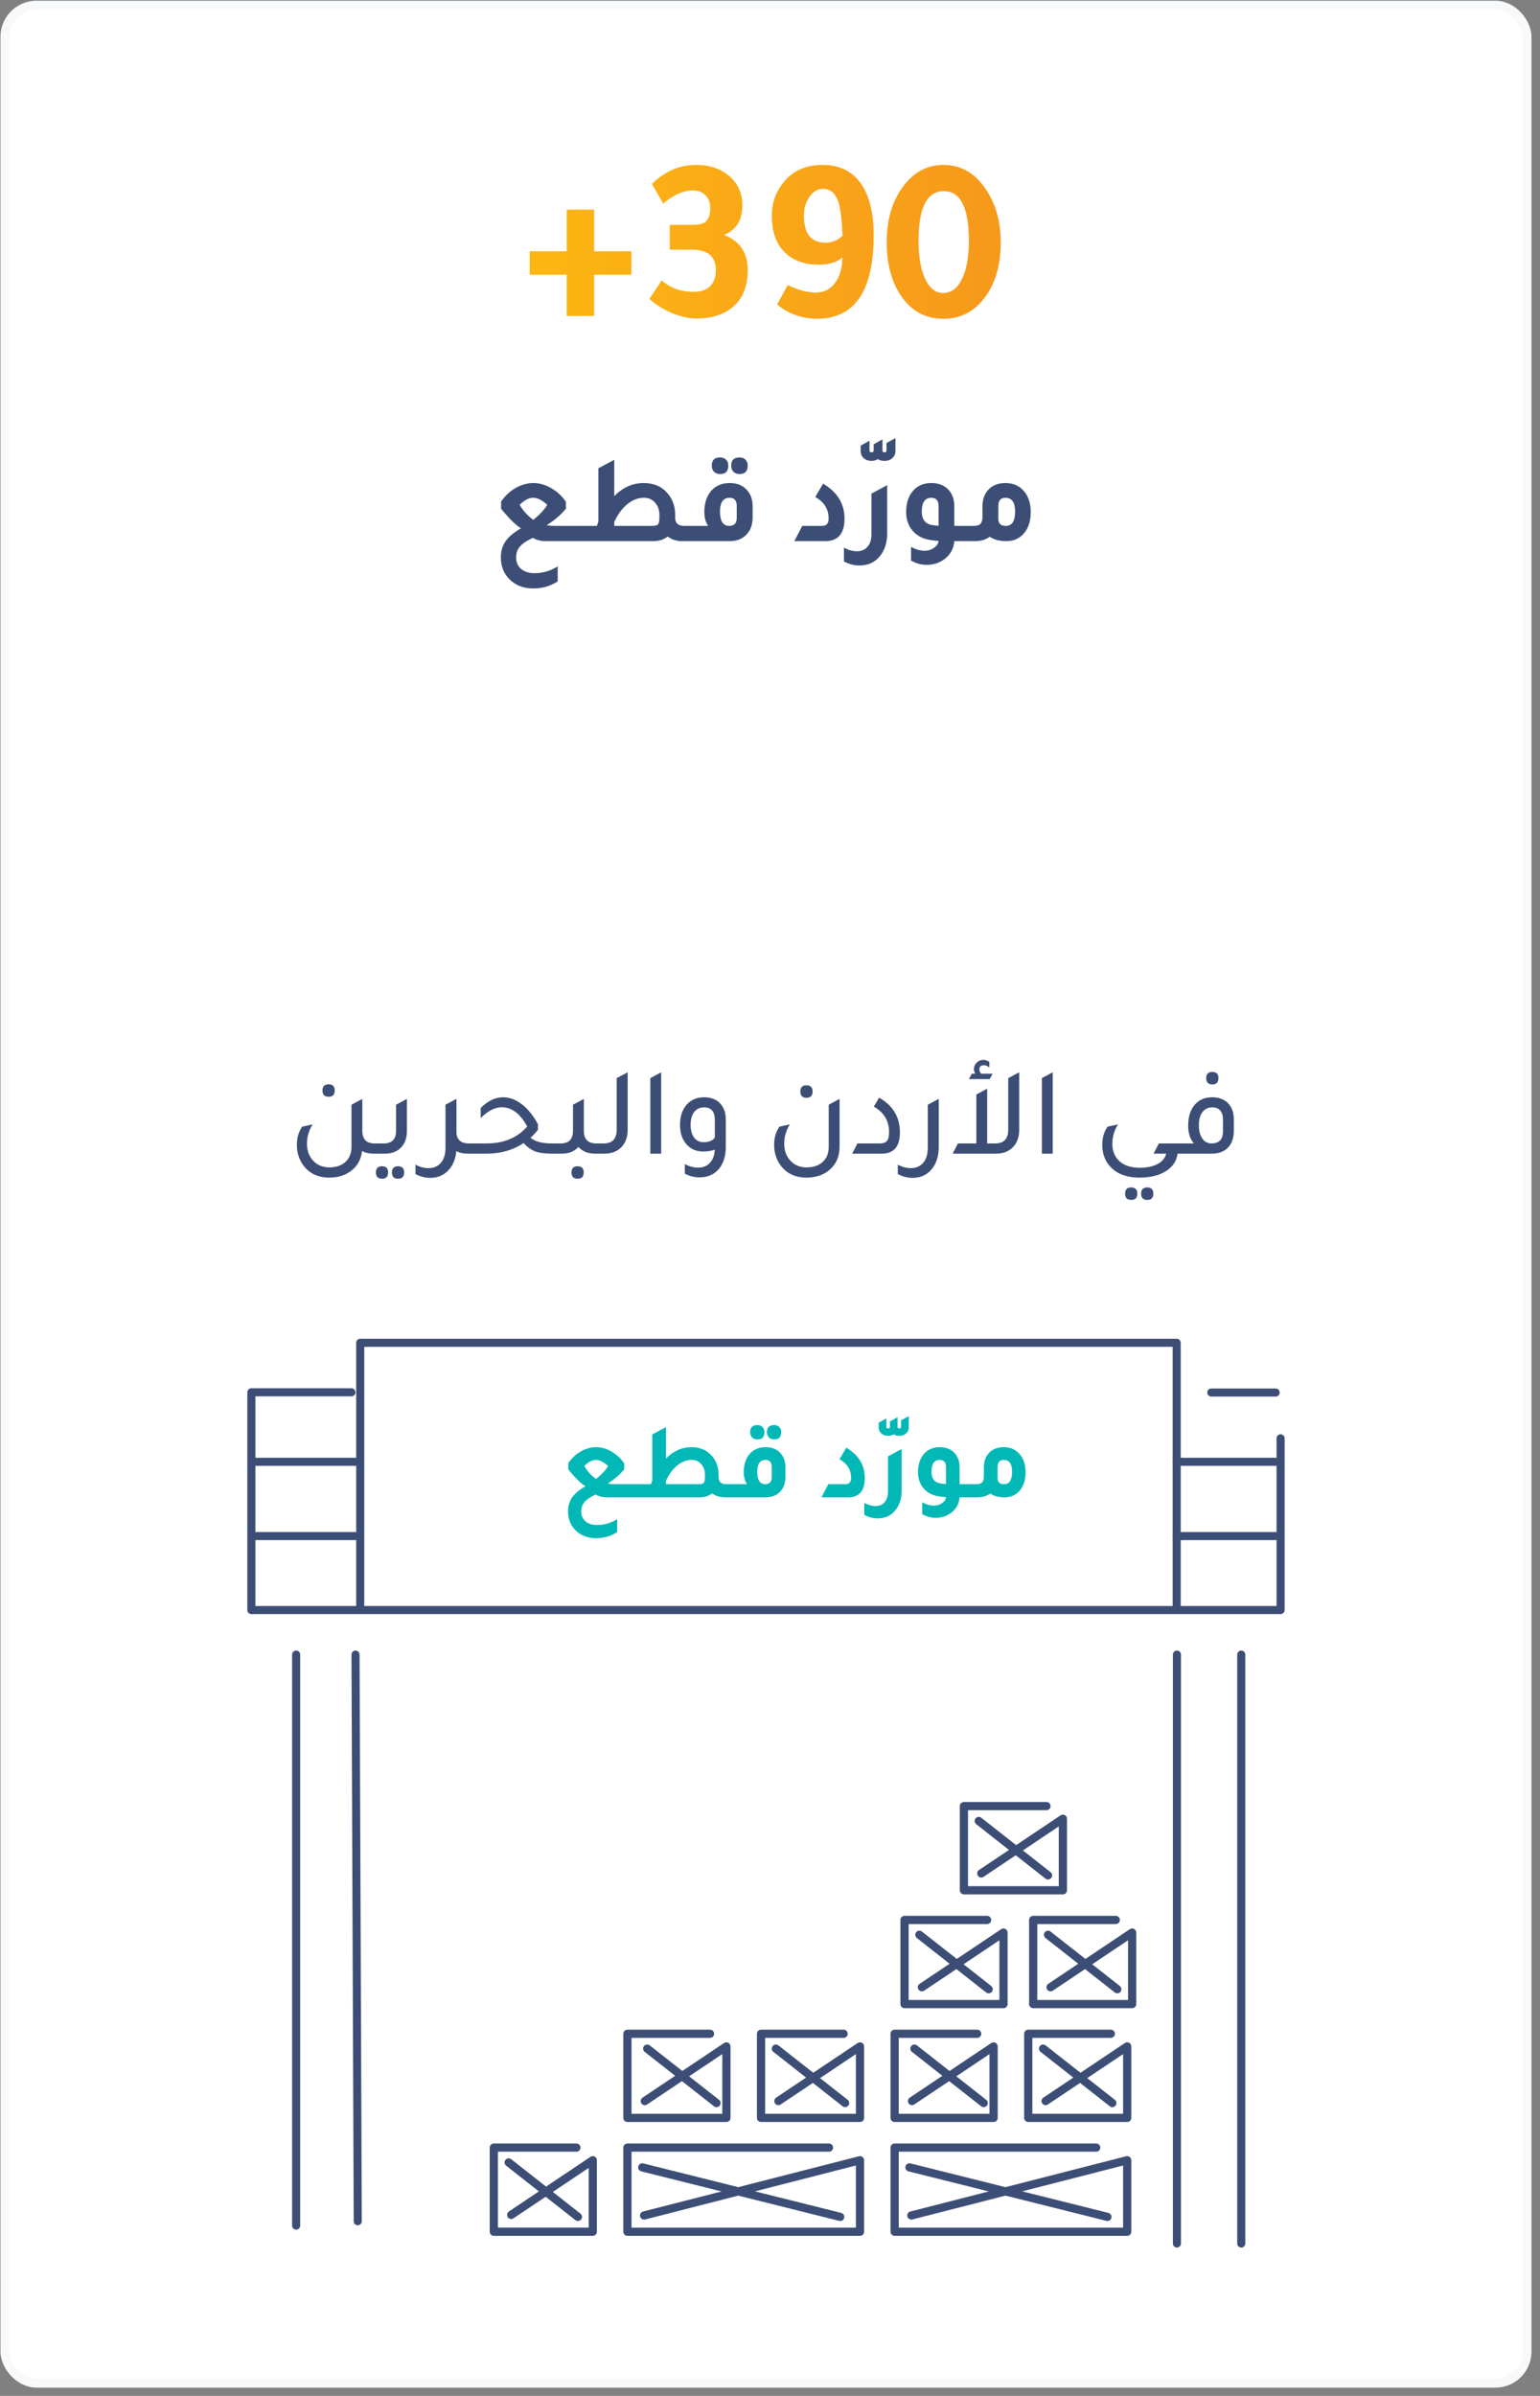 <svg width="171" height="266" viewBox="0 0 171 266" fill="none" xmlns="http://www.w3.org/2000/svg">
<rect x="0" y="0" width="171" height="266" fill="#808080" stroke="none"/>
<rect x="0.553" y="0.58" width="169" height="264" rx="3.5" fill="white"/>
<rect x="0.553" y="0.58" width="169" height="264" rx="3.5" stroke="#F8F9FB"/>
<path d="M62.927 30.504H58.819V27.904H62.927V23.276H65.969V27.904H70.103V30.504H65.969V35.08H62.927V30.504ZM76.838 27.722H74.368V24.966H76.838C77.532 24.966 78.008 24.871 78.268 24.68C78.667 24.385 78.866 23.857 78.866 23.094C78.866 22.505 78.693 22.037 78.346 21.69C78 21.326 77.532 21.144 76.942 21.144C75.885 21.144 74.784 21.629 73.64 22.6L72.392 20.416C73.831 19.012 75.46 18.31 77.28 18.31C78.806 18.31 80.054 18.735 81.024 19.584C81.96 20.416 82.428 21.491 82.428 22.808C82.428 24.437 81.752 25.529 80.4 26.084C82.151 26.76 83.026 28.06 83.026 29.984C83.026 32.012 82.333 33.485 80.946 34.404C79.976 35.045 78.762 35.366 77.306 35.366C76.509 35.366 75.599 35.158 74.576 34.742C73.571 34.309 72.748 33.789 72.106 33.182L73.484 31.128C74.42 31.977 75.616 32.402 77.072 32.402C77.818 32.402 78.407 32.194 78.84 31.778C79.274 31.345 79.49 30.764 79.49 30.036C79.49 28.493 78.606 27.722 76.838 27.722ZM93.528 28.58C92.939 29.117 92.064 29.386 90.903 29.386C89.343 29.386 88.094 28.935 87.159 28.034C86.188 27.098 85.703 25.737 85.703 23.952C85.703 22.444 86.197 21.135 87.184 20.026C88.207 18.882 89.585 18.31 91.319 18.31C93.589 18.31 95.192 19.307 96.129 21.3C96.718 22.565 97.013 24.169 97.013 26.11C97.013 32.298 94.906 35.392 90.695 35.392C89.897 35.392 89.082 35.245 88.251 34.95C87.436 34.638 86.786 34.248 86.3 33.78L87.471 31.648C88.615 32.203 89.654 32.48 90.591 32.48C91.475 32.48 92.185 32.125 92.722 31.414C93.26 30.703 93.528 29.759 93.528 28.58ZM93.555 26.162C93.468 24.359 93.32 23.129 93.112 22.47C92.783 21.465 92.203 20.962 91.371 20.962C90.799 20.962 90.305 21.257 89.888 21.846C89.472 22.435 89.264 23.137 89.264 23.952C89.264 25.945 90.062 26.942 91.656 26.942C92.402 26.942 93.034 26.682 93.555 26.162ZM104.749 18.31C106.76 18.31 108.372 19.272 109.585 21.196C110.608 22.791 111.119 24.689 111.119 26.89C111.119 29.542 110.469 31.665 109.169 33.26C108.025 34.681 106.552 35.392 104.749 35.392C102.687 35.392 101.075 34.473 99.913 32.636C98.943 31.111 98.457 29.195 98.457 26.89C98.457 24.325 99.099 22.219 100.381 20.572C101.543 19.064 102.999 18.31 104.749 18.31ZM104.801 21.222C102.929 21.222 101.993 23.059 101.993 26.734C101.993 28.589 102.262 30.045 102.799 31.102C103.285 32.055 103.926 32.532 104.723 32.532C105.607 32.532 106.301 32.021 106.803 30.998C107.323 29.958 107.583 28.537 107.583 26.734C107.583 23.059 106.656 21.222 104.801 21.222Z" fill="url(#paint0_linear_584_42206)"/>
<path d="M61.928 64.546C61.126 65.069 60.225 65.33 59.226 65.33C58.125 65.33 57.233 64.985 56.552 64.294C55.927 63.659 55.614 62.852 55.614 61.872C55.614 61.191 55.787 60.598 56.132 60.094C56.487 59.59 57.061 59.109 57.854 58.652C57.313 58.325 56.655 57.7 55.88 56.776C55.778 56.655 55.698 56.557 55.642 56.482V55.684C56.062 55.059 56.594 54.559 57.238 54.186C57.892 53.813 58.554 53.626 59.226 53.626C59.898 53.626 60.561 53.817 61.214 54.2C61.867 54.573 62.409 55.077 62.838 55.712V56.482C62.26 57.173 61.545 57.784 60.696 58.316C61.014 58.363 61.303 58.386 61.564 58.386H64.602L64.616 60.08H60.57C60.057 60.08 59.59 59.959 59.17 59.716C58.498 60.024 58.017 60.346 57.728 60.682C57.448 61.018 57.308 61.419 57.308 61.886C57.308 62.418 57.49 62.843 57.854 63.16C58.227 63.477 58.727 63.636 59.352 63.636C60.267 63.636 61.126 63.384 61.928 62.88V64.546ZM59.212 57.714C59.912 57.163 60.43 56.608 60.766 56.048C60.206 55.525 59.684 55.264 59.198 55.264C58.722 55.264 58.223 55.525 57.7 56.048C58.074 56.692 58.578 57.247 59.212 57.714ZM75.964 58.386H77.224V60.08H75.796C75.124 60.08 74.573 59.907 74.144 59.562C73.715 59.907 73.178 60.08 72.534 60.08H63.77V58.386H66.276L66.444 57.91V51.988L68.208 51.05V55.082C69.16 54.111 70.252 53.626 71.484 53.626C72.595 53.626 73.477 54.009 74.13 54.774C74.69 55.418 74.97 56.216 74.97 57.168V57.462C74.97 58.078 75.302 58.386 75.964 58.386ZM72.464 58.386C72.772 58.386 72.973 58.325 73.066 58.204C73.169 58.083 73.22 57.826 73.22 57.434V57.168C73.22 56.608 73.057 56.151 72.73 55.796C72.413 55.441 72.002 55.264 71.498 55.264C70.854 55.264 70.238 55.502 69.65 55.978C69.072 56.454 68.591 57.112 68.208 57.952V58.386H72.464ZM79.959 52.632C79.679 52.632 79.455 52.548 79.287 52.38C79.119 52.212 79.035 51.983 79.035 51.694C79.035 51.087 79.343 50.784 79.959 50.784C80.239 50.784 80.459 50.868 80.617 51.036C80.785 51.195 80.869 51.414 80.869 51.694C80.869 52.319 80.566 52.632 79.959 52.632ZM82.115 52.632C81.835 52.632 81.611 52.548 81.443 52.38C81.275 52.212 81.191 51.983 81.191 51.694C81.191 51.087 81.499 50.784 82.115 50.784C82.395 50.784 82.615 50.868 82.773 51.036C82.941 51.195 83.025 51.414 83.025 51.694C83.025 52.319 82.722 52.632 82.115 52.632ZM76.389 60.08V58.386H78.629C78.349 57.975 78.209 57.462 78.209 56.846C78.209 55.819 78.489 55.007 79.049 54.41C79.553 53.887 80.211 53.626 81.023 53.626C81.854 53.626 82.498 53.892 82.955 54.424C83.366 54.881 83.571 55.479 83.571 56.216V57.476C83.562 58.279 83.324 58.913 82.857 59.38C82.4 59.847 81.779 60.08 80.995 60.08H76.389ZM81.807 56.188C81.807 55.572 81.546 55.264 81.023 55.264C80.305 55.264 79.945 55.773 79.945 56.79C79.945 57.854 80.291 58.386 80.981 58.386C81.532 58.386 81.807 58.087 81.807 57.49V56.188ZM88.201 60.08L89.083 58.386H91.295C91.771 58.386 92.009 58.111 92.009 57.56C92.009 56.524 91.515 55.731 90.525 55.18L91.393 53.696C92.98 54.629 93.773 55.927 93.773 57.588C93.773 59.249 93.055 60.08 91.617 60.08H88.201ZM98.437 49.182L99.431 48.636V50.078C99.431 50.395 99.314 50.657 99.081 50.862C98.857 51.067 98.568 51.17 98.213 51.17C97.924 51.17 97.681 51.105 97.485 50.974C97.28 51.105 97.042 51.17 96.771 51.17C96.416 51.17 96.127 51.067 95.903 50.862C95.679 50.657 95.567 50.395 95.567 50.078V49.476L96.547 48.93V50.022C96.547 50.153 96.626 50.218 96.785 50.218C96.934 50.218 97.009 50.157 97.009 50.036V49.322L97.989 48.776V50.036C97.989 50.157 98.064 50.218 98.213 50.218C98.362 50.218 98.437 50.153 98.437 50.022V49.182ZM98.513 59.212C98.513 60.295 98.215 61.172 97.617 61.844C97.067 62.469 96.338 62.782 95.433 62.782C94.845 62.782 94.271 62.633 93.711 62.334V60.794C94.197 61.065 94.672 61.2 95.139 61.2C95.653 61.2 96.049 61.032 96.329 60.696C96.618 60.369 96.763 59.912 96.763 59.324V54.802L98.513 53.864V59.212ZM107.688 58.386V60.08H105.966C105.901 60.92 105.527 61.592 104.846 62.096C104.286 62.507 103.633 62.712 102.886 62.712C102.298 62.712 101.724 62.553 101.164 62.236V60.71C101.668 60.999 102.172 61.144 102.676 61.144C103.068 61.144 103.413 61.037 103.712 60.822C104.02 60.607 104.188 60.351 104.216 60.052C104.141 60.043 104.025 60.033 103.866 60.024C103.707 60.005 103.586 59.991 103.502 59.982C102.541 59.879 101.799 59.501 101.276 58.848C100.837 58.297 100.618 57.63 100.618 56.846C100.618 55.819 100.898 55.007 101.458 54.41C101.953 53.887 102.606 53.626 103.418 53.626C104.249 53.626 104.897 53.892 105.364 54.424C105.765 54.881 105.966 55.479 105.966 56.216V58.386H107.688ZM104.216 56.188C104.216 55.572 103.95 55.264 103.418 55.264C102.709 55.264 102.354 55.773 102.354 56.79C102.354 57.695 102.765 58.199 103.586 58.302C103.717 58.33 103.927 58.353 104.216 58.372V56.188ZM109.09 56.216C109.09 55.376 109.352 54.718 109.874 54.242C110.332 53.831 110.92 53.626 111.638 53.626C112.562 53.626 113.281 53.967 113.794 54.648C114.233 55.217 114.452 55.95 114.452 56.846C114.452 57.882 114.177 58.699 113.626 59.296C113.132 59.819 112.502 60.08 111.736 60.08C110.99 60.08 110.378 59.917 109.902 59.59C109.454 59.917 108.913 60.08 108.278 60.08H106.85V58.386H108.11C108.465 58.386 108.717 58.311 108.866 58.162C109.016 58.003 109.09 57.742 109.09 57.378V56.216ZM110.854 57.602C110.854 58.125 111.13 58.386 111.68 58.386C112.371 58.386 112.716 57.854 112.716 56.79C112.716 55.773 112.357 55.264 111.638 55.264C111.116 55.264 110.854 55.572 110.854 56.188V57.602Z" fill="#3D4E76"/>
<path d="M36.494 121.766C36.037 121.766 35.808 121.533 35.808 121.066C35.808 120.609 36.037 120.38 36.494 120.38C36.942 120.38 37.166 120.609 37.166 121.066C37.166 121.533 36.942 121.766 36.494 121.766ZM41.604 126.946H42.528V128.08H41.464C40.979 128.08 40.559 127.982 40.204 127.786C40.092 128.738 39.677 129.48 38.958 130.012C38.314 130.497 37.516 130.74 36.564 130.74C35.351 130.74 34.408 130.311 33.736 129.452C33.223 128.789 32.966 128.005 32.966 127.1C32.966 126.316 33.162 125.644 33.554 125.084L34.716 124.832C34.296 125.495 34.086 126.209 34.086 126.974C34.086 127.758 34.329 128.402 34.814 128.906C35.271 129.373 35.855 129.606 36.564 129.606C37.385 129.606 38.02 129.368 38.468 128.892C38.841 128.491 39.028 127.968 39.028 127.324V122.648L40.232 122.004V125.546C40.232 126.479 40.689 126.946 41.604 126.946ZM41.683 128.08V126.946H42.607C43.522 126.946 43.979 126.479 43.979 125.546V122.648L45.183 122.004V125.588C45.183 126.381 44.945 127.007 44.469 127.464C44.031 127.875 43.457 128.08 42.747 128.08H41.683ZM42.425 130.866C41.968 130.866 41.739 130.633 41.739 130.166C41.739 129.709 41.968 129.48 42.425 129.48C42.873 129.48 43.097 129.709 43.097 130.166C43.097 130.633 42.873 130.866 42.425 130.866ZM44.203 130.866C43.746 130.866 43.517 130.633 43.517 130.166C43.517 129.709 43.746 129.48 44.203 129.48C44.651 129.48 44.875 129.709 44.875 130.166C44.875 130.633 44.651 130.866 44.203 130.866ZM52.043 126.946H52.967V128.08H51.903C51.427 128.08 51.017 127.987 50.671 127.8C50.587 128.724 50.265 129.461 49.705 130.012C49.192 130.516 48.548 130.768 47.773 130.768C47.213 130.768 46.667 130.628 46.135 130.348V129.298C46.611 129.559 47.087 129.69 47.563 129.69C48.161 129.69 48.627 129.489 48.963 129.088C49.299 128.687 49.467 128.131 49.467 127.422V122.648L50.671 122.004V122.018L50.685 122.004V125.826C50.769 126.573 51.222 126.946 52.043 126.946ZM61.257 126.946H62.167V128.08H61.243C60.487 128.08 59.88 127.996 59.423 127.828C58.965 127.651 58.541 127.343 58.149 126.904C56.973 127.688 55.601 128.08 54.033 128.08H52.129V126.946H54.047C55.941 126.946 57.439 126.321 58.541 125.07C57.766 123.642 56.823 122.928 55.713 122.928C54.957 122.928 54.177 123.329 53.375 124.132V123.012C54.159 122.219 54.989 121.822 55.867 121.822C56.585 121.822 57.281 122.083 57.953 122.606C58.625 123.119 59.217 123.857 59.731 124.818V125.434C59.441 125.798 59.166 126.092 58.905 126.316C59.409 126.736 60.193 126.946 61.257 126.946ZM66.202 126.946H67.126V128.08H66.062C65.287 128.08 64.676 127.833 64.228 127.338C63.78 127.833 63.168 128.08 62.394 128.08H61.33V126.946H62.254C63.168 126.946 63.626 126.479 63.626 125.546V122.648L64.83 122.004V125.546C64.83 126.479 65.287 126.946 66.202 126.946ZM64.144 129.48C64.592 129.48 64.816 129.709 64.816 130.166C64.816 130.633 64.592 130.866 64.144 130.866C63.686 130.866 63.458 130.633 63.458 130.166C63.458 129.709 63.686 129.48 64.144 129.48ZM66.279 128.08V126.946H67.021C67.992 126.946 68.477 126.437 68.477 125.42V119.694L69.695 119.05V125.434C69.695 126.265 69.448 126.923 68.953 127.408C68.486 127.856 67.875 128.08 67.119 128.08H66.279ZM72.211 128.08V119.694L73.415 119.05V128.08H72.211ZM79.374 127.632C79.019 127.772 78.585 127.842 78.072 127.842C77.241 127.842 76.588 127.529 76.112 126.904C75.71 126.372 75.51 125.705 75.51 124.902C75.51 123.913 75.776 123.138 76.308 122.578C76.784 122.074 77.409 121.822 78.184 121.822C78.977 121.822 79.588 122.069 80.018 122.564C80.4 123.003 80.592 123.577 80.592 124.286V127.338C80.592 128.393 80.316 129.228 79.766 129.844C79.243 130.423 78.548 130.712 77.68 130.712C77.101 130.712 76.555 130.577 76.042 130.306V129.242C76.536 129.503 77.026 129.634 77.512 129.634C78.062 129.634 78.501 129.457 78.828 129.102C79.154 128.757 79.336 128.267 79.374 127.632ZM79.374 124.342C79.374 123.409 78.977 122.942 78.184 122.942C77.717 122.942 77.348 123.115 77.078 123.46C76.816 123.805 76.686 124.277 76.686 124.874C76.686 125.462 76.812 125.933 77.064 126.288C77.325 126.633 77.675 126.806 78.114 126.806C78.73 126.806 79.15 126.633 79.374 126.288V124.342ZM89.556 121.878C89.099 121.878 88.87 121.645 88.87 121.178C88.87 120.721 89.099 120.492 89.556 120.492C90.004 120.492 90.228 120.721 90.228 121.178C90.228 121.645 90.004 121.878 89.556 121.878ZM93.224 127.324C93.224 128.397 92.851 129.251 92.104 129.886C91.442 130.455 90.592 130.74 89.556 130.74C88.343 130.74 87.4 130.311 86.728 129.452C86.215 128.789 85.958 128.005 85.958 127.1C85.958 126.316 86.154 125.644 86.546 125.084L87.708 124.832C87.288 125.495 87.078 126.209 87.078 126.974C87.078 127.758 87.321 128.402 87.806 128.906C88.264 129.373 88.847 129.606 89.556 129.606C90.378 129.606 91.012 129.368 91.46 128.892C91.834 128.491 92.02 127.968 92.02 127.324V122.648L93.224 122.004V127.324ZM94.62 128.08L95.208 126.946H97.7C98.074 126.946 98.335 126.853 98.484 126.666C98.643 126.479 98.722 126.157 98.722 125.7C98.722 124.449 98.158 123.502 97.028 122.858L97.616 121.864C99.156 122.741 99.926 124.025 99.926 125.714C99.926 127.291 99.254 128.08 97.91 128.08H94.62ZM104.238 127.338C104.238 128.383 103.963 129.223 103.412 129.858C102.889 130.465 102.194 130.768 101.326 130.768C100.766 130.768 100.22 130.628 99.688 130.348V129.298C100.164 129.559 100.64 129.69 101.116 129.69C101.713 129.69 102.18 129.489 102.516 129.088C102.852 128.687 103.02 128.131 103.02 127.422V122.648L104.238 122.004V127.338ZM110.218 119.204L109.896 119.806H107.586L107.908 119.204H108.286C108.192 119.036 108.146 118.859 108.146 118.672C108.146 118.401 108.248 118.168 108.454 117.972C108.659 117.767 108.902 117.664 109.182 117.664C109.415 117.664 109.639 117.739 109.854 117.888V118.504C109.648 118.345 109.452 118.266 109.266 118.266C108.92 118.266 108.748 118.42 108.748 118.728C108.748 118.887 108.813 119.045 108.944 119.204H110.218ZM111.954 119.694L113.172 119.05V125.434C113.172 126.265 112.924 126.923 112.43 127.408C111.963 127.856 111.352 128.08 110.596 128.08H105.78L106.368 126.946H108.412V121.514L109.616 120.87V126.946H110.498C111.468 126.946 111.954 126.437 111.954 125.42V119.694ZM115.687 128.08V119.694L116.891 119.05V128.08H115.687ZM130.752 128.08C130.658 128.901 130.21 129.559 129.408 130.054C128.661 130.511 127.709 130.74 126.552 130.74C125.077 130.74 123.966 130.311 123.22 129.452C122.669 128.817 122.394 128.033 122.394 127.1C122.394 126.316 122.59 125.644 122.982 125.084L124.144 124.832C123.724 125.495 123.514 126.209 123.514 126.974C123.514 127.805 123.784 128.458 124.326 128.934C124.858 129.41 125.6 129.648 126.552 129.648C127.354 129.648 128.017 129.508 128.54 129.228C129.062 128.948 129.38 128.565 129.492 128.08H128.092L128.68 126.946H130.794V128.08H130.752ZM125.614 133.218C125.156 133.218 124.928 132.985 124.928 132.518C124.928 132.061 125.156 131.832 125.614 131.832C126.062 131.832 126.286 132.061 126.286 132.518C126.286 132.985 126.062 133.218 125.614 133.218ZM127.392 133.218C126.934 133.218 126.706 132.985 126.706 132.518C126.706 132.061 126.934 131.832 127.392 131.832C127.84 131.832 128.064 132.061 128.064 132.518C128.064 132.985 127.84 133.218 127.392 133.218ZM134.622 120.394C134.165 120.394 133.936 120.161 133.936 119.694C133.936 119.237 134.165 119.008 134.622 119.008C135.07 119.008 135.294 119.237 135.294 119.694C135.294 120.161 135.07 120.394 134.622 120.394ZM130.058 128.08V126.946H132.578C132.149 126.47 131.934 125.807 131.934 124.958C131.934 123.941 132.2 123.147 132.732 122.578C133.199 122.074 133.82 121.822 134.594 121.822C135.388 121.822 136.004 122.069 136.442 122.564C136.816 123.003 137.002 123.577 137.002 124.286V125.616C136.993 126.391 136.764 127.002 136.316 127.45C135.878 127.87 135.294 128.08 134.566 128.08H130.058ZM135.798 124.342C135.798 123.409 135.397 122.942 134.594 122.942C134.137 122.942 133.778 123.119 133.516 123.474C133.255 123.819 133.124 124.305 133.124 124.93C133.124 125.546 133.25 126.036 133.502 126.4C133.754 126.764 134.09 126.946 134.51 126.946C135.369 126.946 135.798 126.498 135.798 125.602V124.342Z" fill="#3D4E76"/>
<path fill-rule="evenodd" clip-rule="evenodd" d="M27.911 171.058H39.449V162.816H27.911V171.058Z" fill="white"/>
<path fill-rule="evenodd" clip-rule="evenodd" d="M130.108 171.058H141.647V162.816H130.108V171.058Z" fill="white"/>
<path d="M130.658 178.201V149.08H39.999V178.201" stroke="#3D4E76" stroke-width="0.897" stroke-linecap="round" stroke-linejoin="round"/>
<path d="M39.023 154.575H27.911V178.75H142.196V159.685" stroke="#3D4E76" stroke-width="0.897" stroke-linecap="round" stroke-linejoin="round"/>
<path d="M141.647 154.602H134.504" stroke="#3D4E76" stroke-width="0.897" stroke-linecap="round" stroke-linejoin="round"/>
<path d="M32.883 183.695V247.088" stroke="#3D4E76" stroke-width="0.897" stroke-linecap="round" stroke-linejoin="round"/>
<path d="M39.477 183.695L39.724 246.608" stroke="#3D4E76" stroke-width="0.897" stroke-linecap="round" stroke-linejoin="round"/>
<path d="M130.685 183.695V249.08" stroke="#3D4E76" stroke-width="0.897" stroke-linecap="round" stroke-linejoin="round"/>
<path d="M137.828 183.695V249.08" stroke="#3D4E76" stroke-width="0.897" stroke-linecap="round" stroke-linejoin="round"/>
<path fill-rule="evenodd" clip-rule="evenodd" d="M99.339 237.974C99.088 237.974 98.883 238.178 98.883 238.43V247.771C98.883 248.022 99.088 248.227 99.339 248.227H125.164C125.415 248.227 125.62 248.022 125.62 247.771V239.831C125.62 239.691 125.554 239.558 125.443 239.471C125.332 239.385 125.187 239.355 125.05 239.39L111.643 242.822L101.098 240.185C100.854 240.124 100.606 240.273 100.545 240.517C100.484 240.761 100.633 241.009 100.877 241.07L109.785 243.297L101.081 245.525C100.837 245.588 100.689 245.836 100.752 246.08C100.814 246.324 101.063 246.471 101.307 246.409L111.646 243.762L122.855 246.565C123.099 246.626 123.347 246.477 123.408 246.233C123.469 245.988 123.321 245.741 123.076 245.68L113.504 243.287L124.707 240.419V247.315H99.795V238.886H121.72C121.971 238.886 122.176 238.682 122.176 238.43C122.176 238.178 121.971 237.974 121.72 237.974H99.339Z" fill="#3D4E76"/>
<path fill-rule="evenodd" clip-rule="evenodd" d="M69.669 237.974C69.417 237.974 69.213 238.178 69.213 238.43V247.771C69.213 248.022 69.417 248.227 69.669 248.227H95.493C95.745 248.227 95.949 248.022 95.949 247.771V239.831C95.949 239.691 95.884 239.558 95.773 239.471C95.662 239.385 95.516 239.355 95.38 239.39L81.973 242.822L71.428 240.185C71.183 240.124 70.936 240.273 70.875 240.517C70.814 240.761 70.962 241.009 71.207 241.07L80.115 243.297L71.41 245.525C71.166 245.588 71.019 245.836 71.081 246.08C71.144 246.324 71.392 246.471 71.636 246.409L81.975 243.762L93.185 246.565C93.429 246.626 93.677 246.477 93.738 246.233C93.799 245.988 93.65 245.741 93.406 245.68L83.834 243.287L95.037 240.419V247.315H70.125V238.886H92.049C92.301 238.886 92.505 238.682 92.505 238.43C92.505 238.178 92.301 237.974 92.049 237.974H69.669Z" fill="#3D4E76"/>
<path fill-rule="evenodd" clip-rule="evenodd" d="M99.339 225.337C99.088 225.337 98.883 225.541 98.883 225.793V235.133C98.883 235.385 99.088 235.589 99.339 235.589H110.328C110.58 235.589 110.784 235.385 110.784 235.133V227.194C110.784 227.026 110.692 226.871 110.543 226.792C110.395 226.712 110.214 226.722 110.075 226.815L105.435 229.924L101.819 227.082C101.621 226.927 101.334 226.961 101.179 227.159C101.023 227.357 101.057 227.644 101.255 227.8L104.638 230.458L101.014 232.886C100.805 233.026 100.749 233.309 100.889 233.518C101.03 233.728 101.313 233.784 101.522 233.643L105.393 231.05L108.948 233.843C109.146 233.999 109.432 233.965 109.588 233.767C109.744 233.569 109.709 233.282 109.511 233.126L106.189 230.516L109.872 228.049V234.677H99.795V226.249H108.508C108.76 226.249 108.964 226.044 108.964 225.793C108.964 225.541 108.76 225.337 108.508 225.337H99.339Z" fill="#3D4E76"/>
<path fill-rule="evenodd" clip-rule="evenodd" d="M69.669 225.337C69.417 225.337 69.213 225.541 69.213 225.793V235.133C69.213 235.385 69.417 235.589 69.669 235.589H80.658C80.91 235.589 81.114 235.385 81.114 235.133V227.194C81.114 227.026 81.021 226.871 80.873 226.792C80.724 226.712 80.544 226.722 80.404 226.815L75.765 229.924L72.148 227.082C71.95 226.927 71.664 226.961 71.508 227.159C71.353 227.357 71.387 227.644 71.585 227.8L74.968 230.458L71.344 232.886C71.135 233.026 71.079 233.309 71.219 233.518C71.359 233.728 71.642 233.784 71.852 233.643L75.722 231.05L79.277 233.843C79.475 233.999 79.762 233.965 79.918 233.767C80.073 233.569 80.039 233.282 79.841 233.126L76.519 230.516L80.202 228.049V234.677H70.125V226.249H78.838C79.09 226.249 79.294 226.044 79.294 225.793C79.294 225.541 79.09 225.337 78.838 225.337H69.669Z" fill="#3D4E76"/>
<path fill-rule="evenodd" clip-rule="evenodd" d="M107.031 200.062C106.78 200.062 106.575 200.266 106.575 200.518V209.858C106.575 210.11 106.78 210.315 107.031 210.315H118.02C118.272 210.315 118.477 210.11 118.477 209.858V201.919C118.477 201.751 118.384 201.596 118.235 201.517C118.087 201.438 117.907 201.447 117.767 201.54L112.831 204.848L108.962 201.808C108.764 201.652 108.477 201.686 108.321 201.884C108.166 202.082 108.2 202.369 108.398 202.525L112.034 205.382L108.707 207.611C108.497 207.751 108.441 208.034 108.582 208.244C108.722 208.453 109.005 208.509 109.214 208.369L112.788 205.974L116.09 208.569C116.288 208.724 116.575 208.69 116.731 208.492C116.886 208.294 116.852 208.007 116.654 207.852L113.585 205.44L117.564 202.774V209.402H107.488V200.974H116.2C116.452 200.974 116.656 200.77 116.656 200.518C116.656 200.266 116.452 200.062 116.2 200.062H107.031Z" fill="#3D4E76"/>
<path d="M64.003 238.43H54.834V247.77H65.823V239.831L56.763 245.902" stroke="#3D4E76" stroke-width="0.912" stroke-linecap="round" stroke-linejoin="round"/>
<path d="M56.482 240.078L64.174 246.122" stroke="#3D4E76" stroke-width="0.912" stroke-linecap="round"/>
<path d="M109.607 213.155H100.438V222.496H111.427V214.557L102.367 220.627" stroke="#3D4E76" stroke-width="0.912" stroke-linecap="round" stroke-linejoin="round"/>
<path d="M102.087 214.803L109.779 220.847" stroke="#3D4E76" stroke-width="0.912" stroke-linecap="round"/>
<path fill-rule="evenodd" clip-rule="evenodd" d="M114.175 225.337C113.923 225.337 113.719 225.541 113.719 225.793V235.133C113.719 235.385 113.923 235.589 114.175 235.589H125.164C125.415 235.589 125.62 235.385 125.62 235.133V227.194C125.62 227.026 125.527 226.871 125.378 226.792C125.23 226.712 125.05 226.722 124.91 226.815L119.974 230.122L116.105 227.082C115.907 226.927 115.62 226.961 115.464 227.159C115.309 227.357 115.343 227.644 115.541 227.8L119.177 230.656L115.85 232.886C115.64 233.026 115.584 233.309 115.725 233.518C115.865 233.728 116.148 233.784 116.357 233.643L119.931 231.249L123.233 233.843C123.432 233.999 123.718 233.965 123.874 233.767C124.029 233.569 123.995 233.282 123.797 233.126L120.728 230.715L124.708 228.049V234.677H114.631V226.249H123.344C123.595 226.249 123.8 226.044 123.8 225.793C123.8 225.541 123.595 225.337 123.344 225.337H114.175Z" fill="#3D4E76"/>
<path fill-rule="evenodd" clip-rule="evenodd" d="M84.504 225.337C84.252 225.337 84.048 225.541 84.048 225.793V235.133C84.048 235.385 84.252 235.589 84.504 235.589H95.493C95.745 235.589 95.949 235.385 95.949 235.133V227.194C95.949 227.026 95.856 226.871 95.708 226.792C95.559 226.712 95.379 226.722 95.239 226.815L90.303 230.122L86.434 227.082C86.236 226.927 85.95 226.961 85.794 227.159C85.638 227.357 85.673 227.644 85.871 227.8L89.507 230.656L86.179 232.886C85.97 233.026 85.914 233.309 86.054 233.518C86.194 233.728 86.478 233.784 86.687 233.643L90.261 231.249L93.563 233.843C93.761 233.999 94.048 233.965 94.203 233.767C94.359 233.569 94.325 233.282 94.127 233.126L91.058 230.715L95.037 228.049V234.677H84.96V226.249H93.673C93.925 226.249 94.129 226.044 94.129 225.793C94.129 225.541 93.925 225.337 93.673 225.337H84.504Z" fill="#3D4E76"/>
<path fill-rule="evenodd" clip-rule="evenodd" d="M114.724 212.699C114.472 212.699 114.268 212.903 114.268 213.155V222.496C114.268 222.748 114.472 222.952 114.724 222.952H125.713C125.965 222.952 126.169 222.748 126.169 222.496V214.557C126.169 214.388 126.076 214.234 125.928 214.154C125.779 214.075 125.599 214.084 125.459 214.178L120.523 217.485L116.654 214.445C116.456 214.289 116.169 214.324 116.014 214.522C115.858 214.72 115.892 215.006 116.09 215.162L119.726 218.019L116.399 220.248C116.19 220.388 116.134 220.672 116.274 220.881C116.414 221.09 116.697 221.146 116.907 221.006L120.481 218.611L123.783 221.206C123.981 221.362 124.268 221.327 124.423 221.129C124.579 220.931 124.544 220.644 124.346 220.489L121.277 218.078L125.257 215.411V222.04H115.18V213.611H123.893C124.145 213.611 124.349 213.407 124.349 213.155C124.349 212.903 124.145 212.699 123.893 212.699H114.724Z" fill="#3D4E76"/>
<path d="M28.46 170.536H39.449" stroke="#3D4E76" stroke-width="0.897" stroke-linecap="round" stroke-linejoin="round"/>
<path d="M130.658 170.536H141.647" stroke="#3D4E76" stroke-width="0.897" stroke-linecap="round" stroke-linejoin="round"/>
<path d="M28.46 162.294H39.449" stroke="#3D4E76" stroke-width="0.897" stroke-linecap="round" stroke-linejoin="round"/>
<path d="M130.658 162.294H141.647" stroke="#3D4E76" stroke-width="0.897" stroke-linecap="round" stroke-linejoin="round"/>
<path fill-rule="evenodd" clip-rule="evenodd" d="M41.098 177.651H129.01V150.179H41.098V177.651Z" fill="white"/>
<path d="M68.528 170.096C67.835 170.547 67.057 170.772 66.195 170.772C65.244 170.772 64.475 170.474 63.886 169.878C63.346 169.33 63.076 168.633 63.076 167.787C63.076 167.198 63.225 166.687 63.524 166.252C63.83 165.816 64.325 165.401 65.01 165.007C64.543 164.724 63.975 164.185 63.306 163.387C63.217 163.282 63.149 163.197 63.1 163.133V162.444C63.463 161.904 63.922 161.473 64.479 161.15C65.043 160.828 65.615 160.667 66.195 160.667C66.775 160.667 67.347 160.832 67.912 161.163C68.476 161.485 68.943 161.92 69.314 162.468V163.133C68.814 163.729 68.198 164.257 67.464 164.716C67.738 164.757 67.988 164.777 68.214 164.777H70.837L70.849 166.24H67.356C66.912 166.24 66.509 166.135 66.147 165.925C65.567 166.191 65.151 166.469 64.902 166.759C64.66 167.049 64.539 167.396 64.539 167.799C64.539 168.258 64.696 168.625 65.01 168.899C65.333 169.173 65.764 169.31 66.304 169.31C67.094 169.31 67.835 169.092 68.528 168.657V170.096ZM66.183 164.197C66.787 163.721 67.235 163.242 67.525 162.758C67.041 162.307 66.59 162.081 66.171 162.081C65.76 162.081 65.329 162.307 64.877 162.758C65.2 163.314 65.635 163.794 66.183 164.197ZM80.647 164.777H81.735V166.24H80.502C79.922 166.24 79.446 166.09 79.076 165.792C78.705 166.09 78.242 166.24 77.685 166.24H70.118V164.777H72.282L72.427 164.366V159.253L73.95 158.443V161.924C74.772 161.086 75.715 160.667 76.779 160.667C77.738 160.667 78.499 160.997 79.064 161.658C79.547 162.214 79.789 162.903 79.789 163.725V163.979C79.789 164.511 80.075 164.777 80.647 164.777ZM77.625 164.777C77.891 164.777 78.064 164.724 78.145 164.62C78.233 164.515 78.278 164.293 78.278 163.955V163.725C78.278 163.242 78.137 162.847 77.855 162.541C77.581 162.234 77.226 162.081 76.791 162.081C76.235 162.081 75.703 162.287 75.195 162.698C74.696 163.109 74.281 163.677 73.95 164.402V164.777H77.625ZM84.097 159.809C83.855 159.809 83.661 159.736 83.516 159.591C83.371 159.446 83.299 159.249 83.299 158.999C83.299 158.475 83.565 158.213 84.097 158.213C84.338 158.213 84.528 158.286 84.665 158.431C84.81 158.568 84.882 158.757 84.882 158.999C84.882 159.539 84.62 159.809 84.097 159.809ZM85.958 159.809C85.716 159.809 85.523 159.736 85.378 159.591C85.233 159.446 85.16 159.249 85.16 158.999C85.16 158.475 85.426 158.213 85.958 158.213C86.2 158.213 86.389 158.286 86.526 158.431C86.671 158.568 86.744 158.757 86.744 158.999C86.744 159.539 86.482 159.809 85.958 159.809ZM81.014 166.24V164.777H82.948C82.706 164.422 82.585 163.979 82.585 163.447C82.585 162.561 82.827 161.86 83.311 161.344C83.746 160.893 84.314 160.667 85.015 160.667C85.732 160.667 86.288 160.897 86.683 161.356C87.038 161.751 87.215 162.267 87.215 162.903V163.991C87.207 164.684 87.002 165.232 86.599 165.635C86.204 166.038 85.668 166.24 84.991 166.24H81.014ZM85.692 162.879C85.692 162.347 85.466 162.081 85.015 162.081C84.395 162.081 84.084 162.52 84.084 163.399C84.084 164.318 84.383 164.777 84.979 164.777C85.454 164.777 85.692 164.519 85.692 164.003V162.879ZM91.213 166.24L91.974 164.777H93.884C94.295 164.777 94.501 164.539 94.501 164.064C94.501 163.169 94.074 162.484 93.219 162.009L93.969 160.727C95.339 161.533 96.024 162.653 96.024 164.088C96.024 165.522 95.403 166.24 94.162 166.24H91.213ZM100.051 157.693L100.909 157.222V158.467C100.909 158.741 100.808 158.967 100.607 159.144C100.413 159.321 100.163 159.41 99.857 159.41C99.607 159.41 99.398 159.353 99.229 159.241C99.051 159.353 98.846 159.41 98.612 159.41C98.306 159.41 98.056 159.321 97.863 159.144C97.669 158.967 97.573 158.741 97.573 158.467V157.947L98.419 157.476V158.419C98.419 158.531 98.487 158.588 98.624 158.588C98.753 158.588 98.818 158.535 98.818 158.431V157.814L99.664 157.343V158.431C99.664 158.535 99.728 158.588 99.857 158.588C99.986 158.588 100.051 158.531 100.051 158.419V157.693ZM100.116 165.49C100.116 166.425 99.858 167.182 99.343 167.763C98.867 168.303 98.239 168.572 97.457 168.572C96.949 168.572 96.454 168.444 95.97 168.186V166.856C96.389 167.09 96.8 167.207 97.203 167.207C97.646 167.207 97.989 167.061 98.231 166.771C98.48 166.489 98.605 166.094 98.605 165.587V161.682L100.116 160.872V165.49ZM108.038 164.777V166.24H106.551C106.495 166.965 106.173 167.545 105.584 167.98C105.101 168.335 104.537 168.512 103.892 168.512C103.384 168.512 102.889 168.375 102.405 168.101V166.783C102.84 167.033 103.275 167.158 103.711 167.158C104.049 167.158 104.347 167.066 104.605 166.88C104.871 166.695 105.016 166.473 105.04 166.215C104.976 166.207 104.875 166.199 104.738 166.191C104.601 166.175 104.496 166.163 104.424 166.155C103.594 166.066 102.953 165.74 102.502 165.176C102.123 164.7 101.934 164.124 101.934 163.447C101.934 162.561 102.175 161.86 102.659 161.344C103.086 160.893 103.65 160.667 104.351 160.667C105.069 160.667 105.629 160.897 106.032 161.356C106.378 161.751 106.551 162.267 106.551 162.903V164.777H108.038ZM105.04 162.879C105.04 162.347 104.811 162.081 104.351 162.081C103.739 162.081 103.433 162.52 103.433 163.399C103.433 164.181 103.787 164.616 104.496 164.704C104.609 164.729 104.79 164.749 105.04 164.765V162.879ZM109.249 162.903C109.249 162.178 109.474 161.61 109.926 161.199C110.321 160.844 110.828 160.667 111.449 160.667C112.247 160.667 112.867 160.961 113.31 161.549C113.689 162.041 113.878 162.674 113.878 163.447C113.878 164.342 113.641 165.047 113.165 165.563C112.738 166.014 112.194 166.24 111.533 166.24C110.889 166.24 110.361 166.098 109.95 165.816C109.563 166.098 109.096 166.24 108.548 166.24H107.315V164.777H108.403C108.709 164.777 108.926 164.712 109.055 164.583C109.184 164.446 109.249 164.221 109.249 163.907V162.903ZM110.772 164.1C110.772 164.551 111.01 164.777 111.485 164.777C112.081 164.777 112.38 164.318 112.38 163.399C112.38 162.52 112.069 162.081 111.449 162.081C110.997 162.081 110.772 162.347 110.772 162.879V164.1Z" fill="#01B8B6"/>
<defs>
<linearGradient id="paint0_linear_584_42206" x1="49.054" y1="39.08" x2="121.054" y2="39.08" gradientUnits="userSpaceOnUse">
<stop stop-color="#FDBC11"/>
<stop offset="1" stop-color="#F6931D"/>
</linearGradient>
</defs>
</svg>
